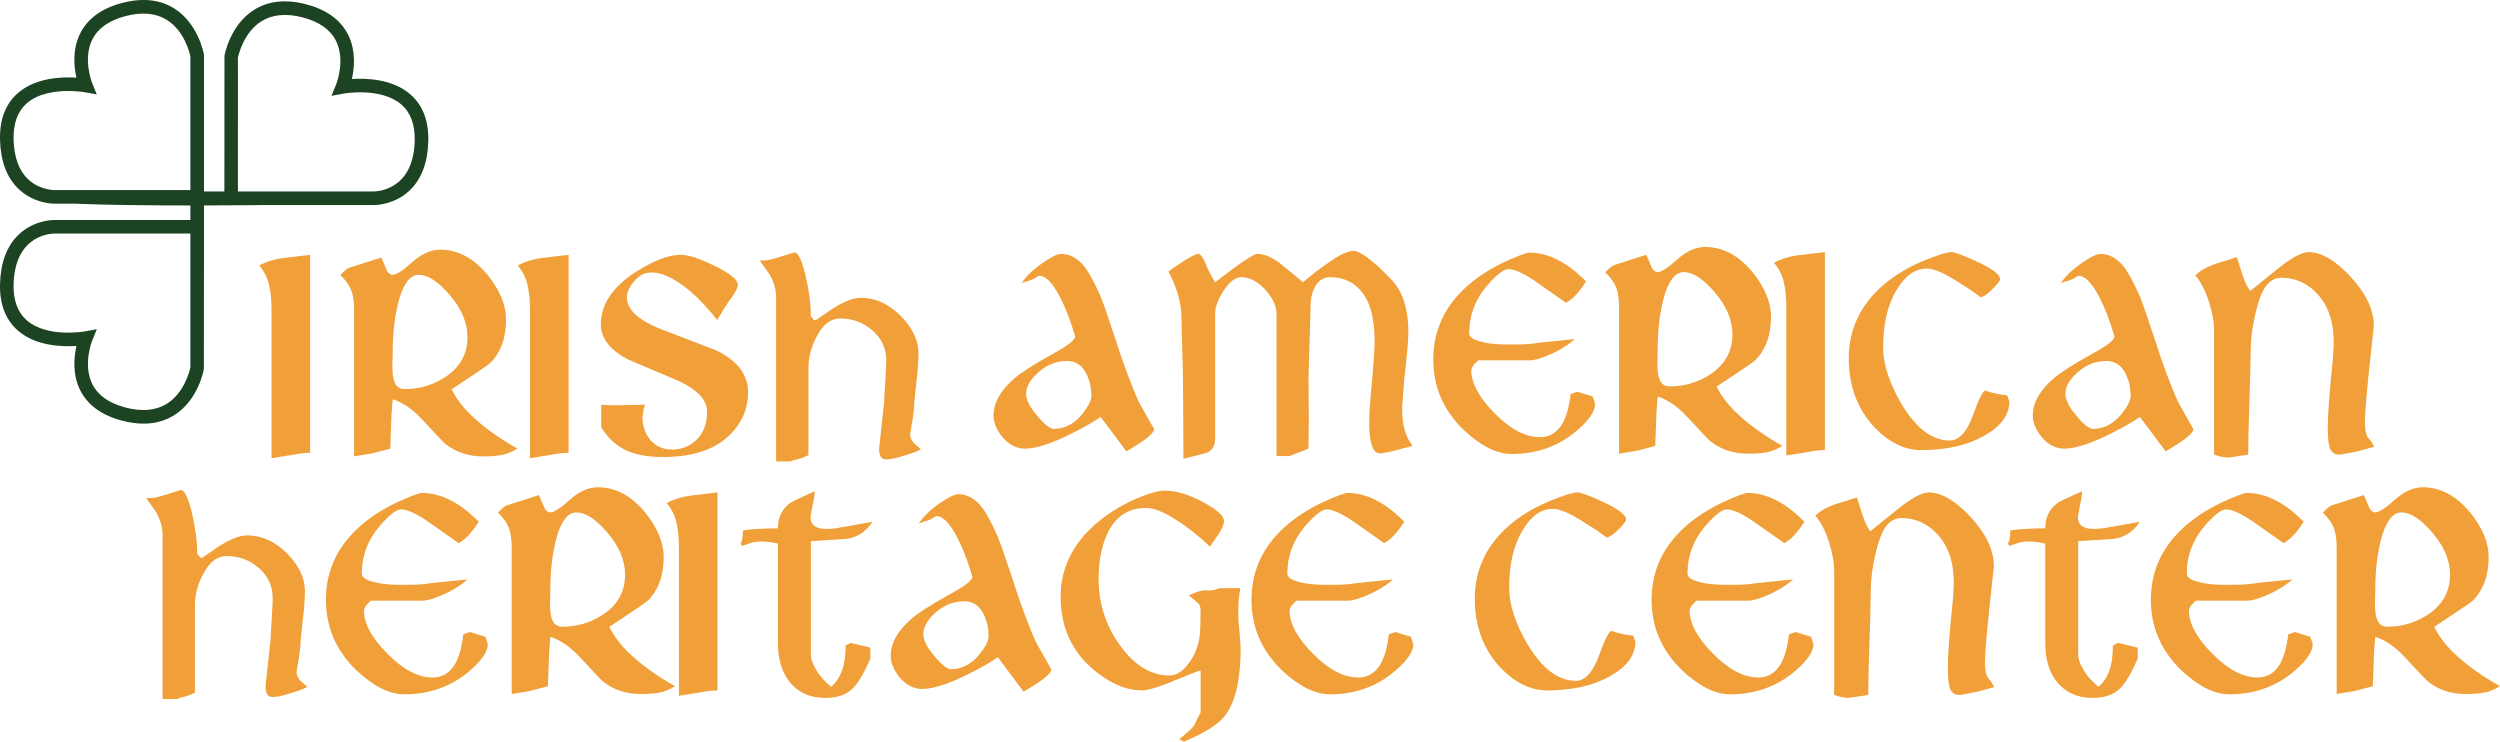 <?xml version="1.0" encoding="UTF-8"?>
<svg id="Layer_2" data-name="Layer 2" xmlns="http://www.w3.org/2000/svg" viewBox="0 0 920.67 273.1">
  <defs>
    <style>
      .cls-1 {
        fill: #f19f38;
      }

      .cls-2 {
        fill: #1c4423;
      }
    </style>
  </defs>
  <g id="Layer_1-2" data-name="Layer 1">
    <g>
      <path class="cls-1" d="M111.67,166.87c-1.18.15-2.13.29-2.86.44l-8.81,1.43v-54.53c0-3.75-.33-6.94-.99-9.58-.66-2.64-1.84-4.92-3.53-6.83,2.28-1.32,5.1-2.24,8.48-2.75l10.25-1.21v72.93c-1.1,0-1.95.04-2.53.11Z"/>
      <path class="cls-1" d="M184.93,167.53c-2.06.37-4.37.55-6.94.55-5.44,0-10.06-1.51-13.88-4.52-.59-.44-3.53-3.53-8.81-9.25-3.53-3.75-7.09-6.17-10.69-7.27l-.44,5.73-.44,12.45-6.72,1.76-6.61,1.1v-53.98c0-2.72-.33-5.07-.99-7.05-.81-2.06-2.17-3.97-4.08-5.73,1.39-1.47,2.42-2.35,3.08-2.64l12.01-3.86,2.09,4.85c.44.88,1.1,1.4,1.98,1.54,1.47,0,3.89-1.54,7.27-4.63,3.45-3.08,6.9-4.63,10.36-4.63,6.46,0,12.26,3.08,17.41,9.25,4.55,5.66,6.83,11.13,6.83,16.42,0,6.9-1.98,12.3-5.95,16.19-.44.44-5.14,3.64-14.1,9.58l1.76,3.08c1.91,2.86,4.26,5.51,7.05,7.93,4.04,3.67,9.18,7.27,15.42,10.8-1.98,1.25-3.86,2.02-5.62,2.31ZM165.76,108.81c-4.26-5.07-8.12-7.6-11.57-7.6-2.94,0-5.29,2.83-7.05,8.48-.81,2.86-1.43,5.91-1.87,9.14-.44,3.53-.66,7.38-.66,11.57l-.11,4.08c0,1.76.07,3.08.22,3.97.07.73.29,1.54.66,2.42.66,1.62,1.91,2.42,3.75,2.42,5.29,0,10.17-1.43,14.65-4.3,5.58-3.6,8.37-8.56,8.37-14.87,0-5.21-2.13-10.32-6.39-15.31Z"/>
      <path class="cls-1" d="M206.85,166.87c-1.18.15-2.13.29-2.86.44l-8.81,1.43v-54.53c0-3.75-.33-6.94-.99-9.58-.66-2.64-1.84-4.92-3.53-6.83,2.28-1.32,5.1-2.24,8.48-2.75l10.25-1.21v72.93c-1.1,0-1.95.04-2.53.11Z"/>
      <path class="cls-1" d="M268.88,160.04c-5.51,5.51-13.73,8.26-24.68,8.26-5.36,0-9.8-.77-13.33-2.31-3.97-1.83-7.12-4.74-9.47-8.7v-8.26l3.08.22h3.53l9.58-.22-.55,1.54-.44,2.97c0,3.3.99,6.17,2.97,8.59,2.06,2.28,4.7,3.42,7.93,3.42,3.53,0,6.54-1.21,9.03-3.63,2.57-2.5,3.86-5.91,3.86-10.25s-3.38-7.93-10.14-11.24l-18.73-7.93c-6.83-3.53-10.25-7.86-10.25-13,0-7.27,4.19-13.66,12.56-19.17,6.76-4.33,12.41-6.5,16.97-6.5,2.72,0,6.9,1.4,12.56,4.19,5.58,2.72,8.37,5,8.37,6.83,0,.88-.66,2.31-1.98,4.3-.81,1.03-1.87,2.57-3.19,4.63-.29.51-.59,1.03-.88,1.54-.73,1.1-1.25,1.95-1.54,2.53-3.3-4.04-5.91-6.94-7.82-8.7-6.32-5.88-11.79-8.81-16.42-8.81-2.42,0-4.52,1.07-6.28,3.19-1.84,2.06-2.75,4.04-2.75,5.95,0,4.33,3.86,8.12,11.57,11.35l21.48,8.26c7.71,3.82,11.57,8.92,11.57,15.31,0,6.02-2.2,11.24-6.61,15.64Z"/>
      <path class="cls-1" d="M333.1,167.76c-2.94.95-5.22,1.43-6.83,1.43s-2.53-1.32-2.53-3.97l1.87-17.19c0-.95.18-4.19.55-9.69v-.33c.15-2.5.22-4.22.22-5.18,0-4.48-1.69-8.19-5.07-11.13-3.38-2.94-7.35-4.41-11.9-4.41-3.08,0-5.66,1.69-7.71,5.07-2.64,4.19-3.97,8.59-3.97,13.22v32.06c-1.62.73-2.86,1.21-3.75,1.43-.74.15-1.29.26-1.65.33-.07.07-.29.18-.66.33-.07,0-.29.07-.66.22h-5.18v-60.26c0-3.08-.84-6.02-2.53-8.81l-3.53-4.96c1.54,0,2.53-.04,2.97-.11.88-.15,1.91-.4,3.08-.77l6.72-2.09c1.39,0,2.75,2.79,4.08,8.37,1.32,5.58,1.98,10.65,1.98,15.2l.22.22c.29.29.48.51.55.66.15.37.48.55.99.55l5.95-4.08c4.33-2.79,7.86-4.19,10.58-4.19,5.65,0,10.72,2.35,15.2,7.05,4.11,4.33,6.17,8.81,6.17,13.44,0,1.62-.11,3.75-.33,6.39-.15,1.62-.51,5.07-1.1,10.36l-.11.77c0,1.18-.11,2.72-.33,4.63,0,.22-.15,1.21-.44,2.97-.37,2.28-.62,3.82-.77,4.63,0,1.32.59,2.53,1.76,3.64l2.2,1.87c-.96.66-2.97,1.43-6.06,2.31Z"/>
    </g>
    <g>
      <path class="cls-1" d="M422.73,161.03c-1.84,1.47-4.48,3.2-7.93,5.18l-9.47-12.67c-2.64,1.84-6.02,3.78-10.14,5.84-7.64,3.89-13.55,5.84-17.74,5.84-3.01,0-5.73-1.36-8.15-4.08-2.28-2.79-3.42-5.47-3.42-8.04,0-4.77,2.57-9.36,7.71-13.77,2.42-2.13,7.27-5.21,14.54-9.25,5.21-2.86,7.82-4.92,7.82-6.17-1.32-4.48-2.64-8.19-3.97-11.13-3.31-7.49-6.43-11.24-9.36-11.24l-1.43.88c-.29.15-.85.4-1.65.77-.07,0-.22.04-.44.11-.44.15-.92.29-1.43.44-.51.22-.99.4-1.43.55,1.47-2.35,3.89-4.74,7.27-7.16,3.45-2.42,5.88-3.64,7.27-3.64,3.08,0,5.88,1.47,8.37,4.41,1.69,2.06,3.75,5.8,6.17,11.24.22.51.66,1.69,1.32,3.53.37.96.66,1.8.88,2.53,1.54,4.63,2.53,7.57,2.97,8.81,3.38,10.58,6.43,18.73,9.14,24.46l5.4,9.58c0,.66-.77,1.65-2.31,2.97ZM399.6,136.79c-1.54-2.57-3.78-3.86-6.72-3.86-3.75,0-7.16,1.32-10.25,3.97-3.16,2.72-4.74,5.44-4.74,8.15,0,2.2,1.36,4.88,4.08,8.04,2.64,3.23,4.7,4.85,6.17,4.85,3.97,0,7.45-1.83,10.47-5.51,2.2-2.79,3.31-4.96,3.31-6.5,0-3.45-.77-6.5-2.31-9.14Z"/>
      <path class="cls-1" d="M512.3,166.31l-3.86.66c-1.54,0-2.61-.96-3.2-2.86-.66-1.91-.99-4.48-.99-7.71,0-1.98.04-3.6.11-4.85v-.33c.15-2.35.29-4.26.44-5.73.95-10.06,1.43-16.64,1.43-19.72,0-8.08-1.47-14.03-4.41-17.85-2.86-3.89-6.9-5.84-12.12-5.84-2.06,0-3.78,1.03-5.18,3.08-1.25,2.13-1.87,4.59-1.87,7.38,0,.74-.04,2.17-.11,4.3l-.11,3.63-.11,4.08c-.07,1.76-.11,2.9-.11,3.42l-.33,11.13.11,14.54-.11,11.46c-.81.51-1.91.99-3.3,1.43l-3.75,1.43h-4.74v-52.55c0-2.72-1.4-5.65-4.19-8.81-2.86-3.01-5.77-4.52-8.7-4.52-2.2,0-4.37,1.62-6.5,4.85-2.13,3.23-3.2,6.06-3.2,8.48v45.94c0,3.08-1.29,4.96-3.86,5.62l-7.82,1.98-.11-21.59-.11-10.8-.55-20.27c0-2.28-.44-4.99-1.32-8.15-1.03-3.23-2.17-5.91-3.42-8.04.51-.59,2.28-1.83,5.29-3.75,2.72-1.76,4.59-2.72,5.62-2.87.73,0,1.54.96,2.42,2.87.44,1.17.99,2.39,1.65,3.63.51,1.18,1.25,2.5,2.2,3.97l6.83-5.18c4.85-3.53,7.78-5.29,8.81-5.29,2.28,0,4.96,1.1,8.04,3.31l8.7,7.16c.95-.88,2.35-2.02,4.19-3.42.22-.22.55-.48.99-.77,1.25-.95,2.94-2.17,5.07-3.64,3.6-2.5,6.43-3.75,8.48-3.75.88,0,2.35.7,4.41,2.09,2.72,1.91,5.84,4.74,9.36,8.48,2.13,2.2,3.75,5.03,4.85,8.48.95,3.3,1.43,6.87,1.43,10.69,0,3.23-.52,9.14-1.54,17.74l-.77,10.36c0,3.08.29,5.73.88,7.93.59,2.2,1.58,4.22,2.97,6.06l-7.93,2.09Z"/>
      <path class="cls-1" d="M579.5,159.59c-6.46,5.07-14.07,7.6-22.8,7.6-5.51,0-11.42-2.97-17.74-8.92-7.42-7.2-11.13-15.83-11.13-25.89,0-9.03,3.01-16.89,9.03-23.58,4.26-4.77,9.92-8.85,16.97-12.23,5.14-2.35,8.3-3.53,9.47-3.53,4.33,0,8.74,1.43,13.22,4.3,2.13,1.32,4.66,3.42,7.6,6.28-1.69,2.64-3.38,4.74-5.07,6.28l-2.31,1.65-11.9-8.37c-4.11-2.72-7.24-4.08-9.36-4.08-1.69,0-4.3,2.02-7.82,6.06-4.41,5.14-6.61,10.98-6.61,17.52,0,1.32,1.25,2.31,3.75,2.97,2.57.81,5.88,1.21,9.92,1.21h2.64c1.98,0,3.53-.04,4.63-.11h.11c2.13-.15,3.71-.33,4.74-.55l13.11-1.32c-1.98,1.84-4.74,3.6-8.26,5.29-3.75,1.69-6.5,2.53-8.26,2.53h-19.06l-1.43,1.43c-.59.59-.96,1.32-1.1,2.2,0,4.85,2.9,10.17,8.7,15.97,5.73,5.8,11.27,8.7,16.63,8.7,3.45,0,6.17-1.61,8.15-4.85,1.54-2.72,2.57-6.39,3.08-11.02l2.42-.88,5.73,1.76.88,2.64c0,3.08-2.64,6.72-7.93,10.91Z"/>
      <path class="cls-1" d="M650.78,166.53c-2.06.37-4.37.55-6.94.55-5.44,0-10.06-1.51-13.88-4.52-.59-.44-3.53-3.53-8.81-9.25-3.53-3.75-7.09-6.17-10.69-7.27l-.44,5.73-.44,12.45-6.72,1.76-6.61,1.1v-53.98c0-2.72-.33-5.07-.99-7.05-.81-2.06-2.17-3.97-4.08-5.73,1.39-1.47,2.42-2.35,3.08-2.64l12.01-3.86,2.09,4.85c.44.88,1.1,1.4,1.98,1.54,1.47,0,3.89-1.54,7.27-4.63,3.45-3.08,6.9-4.63,10.36-4.63,6.46,0,12.26,3.08,17.41,9.25,4.55,5.66,6.83,11.13,6.83,16.42,0,6.9-1.98,12.3-5.95,16.19-.44.44-5.14,3.64-14.1,9.58l1.76,3.08c1.91,2.86,4.26,5.51,7.05,7.93,4.04,3.67,9.18,7.27,15.42,10.8-1.98,1.25-3.86,2.02-5.62,2.31ZM631.61,107.81c-4.26-5.07-8.12-7.6-11.57-7.6-2.94,0-5.29,2.83-7.05,8.48-.81,2.86-1.43,5.91-1.87,9.14-.44,3.53-.66,7.38-.66,11.57l-.11,4.08c0,1.76.07,3.08.22,3.97.07.73.29,1.54.66,2.42.66,1.62,1.91,2.42,3.75,2.42,5.29,0,10.17-1.43,14.65-4.3,5.58-3.6,8.37-8.56,8.37-14.87,0-5.21-2.13-10.32-6.39-15.31Z"/>
      <path class="cls-1" d="M669.51,165.87c-1.18.15-2.13.29-2.86.44l-8.81,1.43v-54.53c0-3.75-.33-6.94-.99-9.58-.66-2.64-1.84-4.92-3.53-6.83,2.28-1.32,5.1-2.24,8.48-2.75l10.25-1.21v72.93c-1.1,0-1.95.04-2.53.11Z"/>
      <path class="cls-1" d="M730.76,160.47c-6.24,3.53-13.99,5.29-23.25,5.29-6.1,0-11.83-2.79-17.19-8.37-6.32-6.76-9.47-15.24-9.47-25.45,0-9.18,3.2-17.19,9.58-24.02,4.63-4.85,10.61-8.81,17.96-11.9,5.29-2.13,8.67-3.19,10.14-3.19,1.32,0,4.52,1.17,9.58,3.53,5.66,2.64,8.48,4.81,8.48,6.5,0,.51-.96,1.73-2.86,3.63s-3.27,2.83-4.3,2.97l-3.64-2.64c-.88-.59-2.28-1.47-4.19-2.64-5.36-3.53-9.37-5.29-12.01-5.29-4.33,0-8.08,2.68-11.24,8.04-3.23,5.44-4.85,12.45-4.85,21.04,0,6.17,2.28,13.15,6.83,20.93,5.36,8.89,11.27,13.33,17.74,13.33,3.38,0,6.21-3.08,8.48-9.25,2.2-6.1,3.75-9.14,4.63-9.14l.99.33c1.98.66,4.33,1.14,7.05,1.43l.33,1.1.44.99c0,5.07-3.08,9.33-9.25,12.78Z"/>
      <path class="cls-1" d="M805.46,161.03c-1.84,1.47-4.48,3.2-7.93,5.18l-9.47-12.67c-2.64,1.84-6.02,3.78-10.14,5.84-7.64,3.89-13.55,5.84-17.74,5.84-3.01,0-5.73-1.36-8.15-4.08-2.28-2.79-3.42-5.47-3.42-8.04,0-4.77,2.57-9.36,7.71-13.77,2.42-2.13,7.27-5.21,14.54-9.25,5.21-2.86,7.82-4.92,7.82-6.17-1.32-4.48-2.64-8.19-3.97-11.13-3.3-7.49-6.43-11.24-9.36-11.24l-1.43.88c-.29.15-.85.4-1.65.77-.07,0-.22.04-.44.11-.44.15-.92.29-1.43.44-.51.22-.99.4-1.43.55,1.47-2.35,3.89-4.74,7.27-7.16,3.45-2.42,5.88-3.64,7.27-3.64,3.08,0,5.88,1.47,8.37,4.41,1.69,2.06,3.75,5.8,6.17,11.24.22.51.66,1.69,1.32,3.53.37.96.66,1.8.88,2.53,1.54,4.63,2.53,7.57,2.97,8.81,3.38,10.58,6.43,18.73,9.14,24.46l5.4,9.58c0,.66-.77,1.65-2.31,2.97ZM782.32,136.79c-1.54-2.57-3.78-3.86-6.72-3.86-3.75,0-7.16,1.32-10.25,3.97-3.16,2.72-4.74,5.44-4.74,8.15,0,2.2,1.36,4.88,4.08,8.04,2.64,3.23,4.7,4.85,6.17,4.85,3.97,0,7.45-1.83,10.47-5.51,2.2-2.79,3.31-4.96,3.31-6.5,0-3.45-.77-6.5-2.31-9.14Z"/>
      <path class="cls-1" d="M868.25,166.2c-.59.15-1.69.37-3.31.66l-.66.11c-1.18.29-2.2.44-3.08.44-1.32,0-2.35-.7-3.08-2.09-.59-1.54-.88-4.11-.88-7.71,0-4.85.66-13.66,1.98-26.44l.22-4.85c0-6.98-1.58-12.49-4.74-16.53-3.89-4.99-8.74-7.49-14.54-7.49-3.53,0-6.17,2.5-7.93,7.49-.88,2.5-1.69,5.66-2.42,9.47-.66,3.53-.99,7.46-.99,11.79,0,3.08-.15,8.78-.44,17.08-.29,8.3-.44,14.73-.44,19.28l-4.19.66-3.08.44c-1.54,0-3.31-.37-5.29-1.1v-45.94c0-2.64-.55-5.84-1.65-9.58-1.47-4.7-3.23-8.19-5.29-10.47,1.76-1.76,4.3-3.2,7.6-4.3l7.71-2.42c.59,1.91,1.03,3.27,1.32,4.08.29,1.18.81,2.68,1.54,4.52.29.96.99,2.24,2.09,3.86l10.36-8.37c4.99-3.97,8.7-5.95,11.13-5.95,4.7,0,9.88,3.05,15.53,9.14,5.66,6.17,8.48,12.19,8.48,18.07l-1.65,15.31c-1.1,10.58-1.65,17.3-1.65,20.16s.44,4.74,1.32,5.84c.81.81,1.5,1.87,2.09,3.19l-6.06,1.65Z"/>
    </g>
    <g>
      <path class="cls-1" d="M107.14,255.26c-2.94.95-5.22,1.43-6.83,1.43s-2.53-1.32-2.53-3.97l1.87-17.19c0-.95.18-4.19.55-9.69v-.33c.15-2.5.22-4.22.22-5.18,0-4.48-1.69-8.19-5.07-11.13-3.38-2.94-7.35-4.41-11.9-4.41-3.08,0-5.66,1.69-7.71,5.07-2.64,4.19-3.97,8.59-3.97,13.22v32.06c-1.62.73-2.86,1.21-3.75,1.43-.74.15-1.29.26-1.65.33-.07.07-.29.18-.66.33-.07,0-.29.07-.66.22h-5.18v-60.26c0-3.08-.84-6.02-2.53-8.81l-3.53-4.96c1.54,0,2.53-.04,2.97-.11.88-.15,1.91-.4,3.08-.77l6.72-2.09c1.39,0,2.75,2.79,4.08,8.37,1.32,5.58,1.98,10.65,1.98,15.2l.22.22c.29.29.48.51.55.66.15.37.48.55.99.55l5.95-4.08c4.33-2.79,7.86-4.19,10.58-4.19,5.65,0,10.72,2.35,15.2,7.05,4.11,4.33,6.17,8.81,6.17,13.44,0,1.62-.11,3.75-.33,6.39-.15,1.62-.51,5.07-1.1,10.36l-.11.77c0,1.18-.11,2.72-.33,4.63,0,.22-.15,1.21-.44,2.97-.37,2.28-.62,3.82-.77,4.63,0,1.32.59,2.53,1.76,3.64l2.2,1.87c-.96.66-2.97,1.43-6.06,2.31Z"/>
      <path class="cls-1" d="M171.7,248.09c-6.46,5.07-14.07,7.6-22.8,7.6-5.51,0-11.42-2.97-17.74-8.92-7.42-7.2-11.13-15.83-11.13-25.89,0-9.03,3.01-16.89,9.03-23.58,4.26-4.77,9.92-8.85,16.97-12.23,5.14-2.35,8.3-3.53,9.47-3.53,4.33,0,8.74,1.43,13.22,4.3,2.13,1.32,4.66,3.42,7.6,6.28-1.69,2.64-3.38,4.74-5.07,6.28l-2.31,1.65-11.9-8.37c-4.11-2.72-7.23-4.08-9.36-4.08-1.69,0-4.3,2.02-7.82,6.06-4.41,5.14-6.61,10.98-6.61,17.52,0,1.32,1.25,2.31,3.75,2.97,2.57.81,5.88,1.21,9.92,1.21h2.64c1.98,0,3.53-.04,4.63-.11h.11c2.13-.15,3.71-.33,4.74-.55l13.11-1.32c-1.98,1.84-4.74,3.6-8.26,5.29-3.75,1.69-6.5,2.53-8.26,2.53h-19.06l-1.43,1.43c-.59.59-.96,1.32-1.1,2.2,0,4.85,2.9,10.17,8.7,15.97,5.73,5.8,11.27,8.7,16.64,8.7,3.45,0,6.17-1.61,8.15-4.85,1.54-2.72,2.57-6.39,3.08-11.02l2.42-.88,5.73,1.76.88,2.64c0,3.08-2.64,6.72-7.93,10.91Z"/>
      <path class="cls-1" d="M242.98,255.03c-2.06.37-4.37.55-6.94.55-5.44,0-10.06-1.51-13.88-4.52-.59-.44-3.53-3.53-8.81-9.25-3.53-3.75-7.09-6.17-10.69-7.27l-.44,5.73-.44,12.45-6.72,1.76-6.61,1.1v-53.98c0-2.72-.33-5.07-.99-7.05-.81-2.06-2.17-3.97-4.08-5.73,1.39-1.47,2.42-2.35,3.08-2.64l12.01-3.86,2.09,4.85c.44.88,1.1,1.4,1.98,1.54,1.47,0,3.89-1.54,7.27-4.63,3.45-3.08,6.9-4.63,10.36-4.63,6.46,0,12.26,3.08,17.41,9.25,4.55,5.66,6.83,11.13,6.83,16.42,0,6.9-1.98,12.3-5.95,16.19-.44.44-5.14,3.64-14.1,9.58l1.76,3.08c1.91,2.86,4.26,5.51,7.05,7.93,4.04,3.67,9.18,7.27,15.42,10.8-1.98,1.25-3.86,2.02-5.62,2.31ZM223.81,196.31c-4.26-5.07-8.12-7.6-11.57-7.6-2.94,0-5.29,2.83-7.05,8.48-.81,2.86-1.43,5.91-1.87,9.14-.44,3.53-.66,7.38-.66,11.57l-.11,4.08c0,1.76.07,3.08.22,3.97.07.73.29,1.54.66,2.42.66,1.62,1.91,2.42,3.75,2.42,5.29,0,10.17-1.43,14.65-4.3,5.58-3.6,8.37-8.56,8.37-14.87,0-5.21-2.13-10.32-6.39-15.31Z"/>
      <path class="cls-1" d="M261.7,254.37c-1.18.15-2.13.29-2.86.44l-8.81,1.43v-54.53c0-3.75-.33-6.94-.99-9.58-.66-2.64-1.84-4.92-3.53-6.83,2.28-1.32,5.1-2.24,8.48-2.75l10.25-1.21v72.93c-1.1,0-1.95.04-2.53.11Z"/>
      <path class="cls-1" d="M310.95,198.52l-12.34.77v41.64c0,1.84.81,4,2.42,6.5,1.17,1.84,2.86,3.67,5.07,5.51,1.76-1.54,3.08-3.53,3.97-5.95s1.32-5.51,1.32-9.25l1.87-.99,7.27,1.76v3.97c-2.42,5.66-4.67,9.4-6.72,11.24-2.28,2.2-5.58,3.31-9.92,3.31-5.66,0-10.1-2.06-13.33-6.17-2.72-3.6-4.08-8.26-4.08-13.99v-36.69l-2.86-.55-2.75-.22c-1.76,0-3.12.15-4.08.44l-3.53,1.21-.55-.88.22-.33c.44-.88.66-2.39.66-4.52,2.06-.29,3.97-.48,5.73-.55,2.79-.15,5.18-.22,7.16-.22,0-3.97,1.47-7.05,4.41-9.25.51-.44,3.56-1.91,9.14-4.41,0,1.32-.26,3.05-.77,5.18l-.77,4.3c0,2.94,1.91,4.41,5.73,4.41,1.47,0,2.86-.11,4.19-.33.81-.15,1.36-.26,1.65-.33.73-.07,1.25-.15,1.54-.22l9.69-1.76c-2.42,3.82-5.88,5.95-10.36,6.39Z"/>
      <path class="cls-1" d="M384.87,249.53c-1.84,1.47-4.48,3.2-7.93,5.18l-9.47-12.67c-2.64,1.84-6.02,3.78-10.14,5.84-7.64,3.89-13.55,5.84-17.74,5.84-3.01,0-5.73-1.36-8.15-4.08-2.28-2.79-3.42-5.47-3.42-8.04,0-4.77,2.57-9.36,7.71-13.77,2.42-2.13,7.27-5.21,14.54-9.25,5.21-2.86,7.82-4.92,7.82-6.17-1.32-4.48-2.64-8.19-3.97-11.13-3.31-7.49-6.43-11.24-9.36-11.24l-1.43.88c-.29.15-.85.4-1.65.77-.07,0-.22.04-.44.11-.44.15-.92.29-1.43.44-.51.22-.99.4-1.43.55,1.47-2.35,3.89-4.74,7.27-7.16,3.45-2.42,5.88-3.64,7.27-3.64,3.08,0,5.88,1.47,8.37,4.41,1.69,2.06,3.75,5.8,6.17,11.24.22.51.66,1.69,1.32,3.53.37.96.66,1.8.88,2.53,1.54,4.63,2.53,7.57,2.97,8.81,3.38,10.58,6.43,18.73,9.14,24.46l5.4,9.58c0,.66-.77,1.65-2.31,2.97ZM361.74,225.29c-1.54-2.57-3.78-3.86-6.72-3.86-3.75,0-7.16,1.32-10.25,3.97-3.16,2.72-4.74,5.44-4.74,8.15,0,2.2,1.36,4.88,4.08,8.04,2.64,3.23,4.7,4.85,6.17,4.85,3.97,0,7.45-1.83,10.47-5.51,2.2-2.79,3.31-4.96,3.31-6.5,0-3.45-.77-6.5-2.31-9.14Z"/>
      <path class="cls-1" d="M451.41,263.19c-2.42,3.38-7.56,6.68-15.42,9.92l-1.76-.88c3.16-2.5,4.99-4.19,5.51-5.07l2.42-4.85v-15.42c-1.03.29-2.35.77-3.96,1.43-.52.22-1.4.59-2.64,1.1-2.35.88-4,1.54-4.96,1.98-4.85,1.91-8.15,2.86-9.92,2.86-6.02,0-12.08-2.61-18.18-7.82-7.93-6.76-11.9-15.68-11.9-26.77,0-8.44,2.94-16.01,8.81-22.69,4.48-4.99,10.25-9.18,17.3-12.56,5.51-2.5,9.58-3.75,12.23-3.75,4.11,0,8.78,1.4,13.99,4.19,5.21,2.79,7.82,5.11,7.82,6.94,0,1.4-.81,3.23-2.42,5.51l-2.75,3.97c-4.55-4.26-8.81-7.6-12.78-10.03-4.33-2.79-7.93-4.19-10.8-4.19-6.02,0-10.54,2.72-13.55,8.15-2.57,4.78-3.86,10.8-3.86,18.07,0,9.03,2.64,17.19,7.93,24.46,5.29,7.34,11.35,11.02,18.18,11.02,2.72,0,5.29-1.8,7.71-5.4,2.42-3.53,3.63-7.82,3.63-12.89l.11-5.4c0-1.25-.22-2.13-.66-2.64-.37-.44-1.62-1.5-3.75-3.2l3.64-1.43,2.09-.44,1.65.11,1.54-.11,2.53-.77h7.6c-.29,1.54-.48,2.79-.55,3.75-.15,1.62-.22,3.01-.22,4.19v2.64c0,.96.14,2.72.44,5.29l.44,6.06c0,11.46-1.84,19.68-5.51,24.68Z"/>
      <path class="cls-1" d="M512.55,248.09c-6.46,5.07-14.07,7.6-22.8,7.6-5.51,0-11.42-2.97-17.74-8.92-7.42-7.2-11.13-15.83-11.13-25.89,0-9.03,3.01-16.89,9.03-23.58,4.26-4.77,9.92-8.85,16.97-12.23,5.14-2.35,8.3-3.53,9.47-3.53,4.33,0,8.74,1.43,13.22,4.3,2.13,1.32,4.66,3.42,7.6,6.28-1.69,2.64-3.38,4.74-5.07,6.28l-2.31,1.65-11.9-8.37c-4.11-2.72-7.23-4.08-9.36-4.08-1.69,0-4.3,2.02-7.82,6.06-4.41,5.14-6.61,10.98-6.61,17.52,0,1.32,1.25,2.31,3.75,2.97,2.57.81,5.88,1.21,9.92,1.21h2.64c1.98,0,3.53-.04,4.63-.11h.11c2.13-.15,3.71-.33,4.74-.55l13.11-1.32c-1.98,1.84-4.74,3.6-8.26,5.29-3.75,1.69-6.5,2.53-8.26,2.53h-19.06l-1.43,1.43c-.59.59-.96,1.32-1.1,2.2,0,4.85,2.9,10.17,8.7,15.97,5.73,5.8,11.27,8.7,16.63,8.7,3.45,0,6.17-1.61,8.15-4.85,1.54-2.72,2.57-6.39,3.08-11.02l2.42-.88,5.73,1.76.88,2.64c0,3.08-2.64,6.72-7.93,10.91Z"/>
    </g>
    <g>
      <path class="cls-1" d="M593.03,248.97c-6.24,3.53-13.99,5.29-23.25,5.29-6.1,0-11.83-2.79-17.19-8.37-6.32-6.76-9.47-15.24-9.47-25.45,0-9.18,3.2-17.19,9.58-24.02,4.63-4.85,10.61-8.81,17.96-11.9,5.29-2.13,8.67-3.19,10.14-3.19,1.32,0,4.52,1.17,9.58,3.53,5.66,2.64,8.48,4.81,8.48,6.5,0,.51-.96,1.73-2.86,3.63-1.84,1.84-3.27,2.83-4.3,2.97l-3.63-2.64c-.88-.59-2.28-1.47-4.19-2.64-5.36-3.53-9.36-5.29-12.01-5.29-4.33,0-8.08,2.68-11.24,8.04-3.23,5.44-4.85,12.45-4.85,21.04,0,6.17,2.28,13.15,6.83,20.93,5.36,8.89,11.27,13.33,17.74,13.33,3.38,0,6.21-3.08,8.48-9.25,2.2-6.1,3.75-9.14,4.63-9.14l.99.33c1.98.66,4.33,1.14,7.05,1.43l.33,1.1.44.99c0,5.07-3.08,9.33-9.25,12.78Z"/>
      <path class="cls-1" d="M659.9,248.09c-6.46,5.07-14.06,7.6-22.8,7.6-5.51,0-11.42-2.97-17.74-8.92-7.42-7.2-11.13-15.83-11.13-25.89,0-9.03,3.01-16.89,9.03-23.58,4.26-4.77,9.92-8.85,16.97-12.23,5.14-2.35,8.3-3.53,9.47-3.53,4.33,0,8.74,1.43,13.22,4.3,2.13,1.32,4.66,3.42,7.6,6.28-1.69,2.64-3.38,4.74-5.07,6.28l-2.31,1.65-11.9-8.37c-4.11-2.72-7.23-4.08-9.36-4.08-1.69,0-4.3,2.02-7.82,6.06-4.41,5.14-6.61,10.98-6.61,17.52,0,1.32,1.25,2.31,3.75,2.97,2.57.81,5.88,1.21,9.92,1.21h2.64c1.98,0,3.53-.04,4.63-.11h.11c2.13-.15,3.71-.33,4.74-.55l13.11-1.32c-1.98,1.84-4.74,3.6-8.26,5.29-3.75,1.69-6.5,2.53-8.26,2.53h-19.06l-1.43,1.43c-.59.59-.96,1.32-1.1,2.2,0,4.85,2.9,10.17,8.7,15.97,5.73,5.8,11.27,8.7,16.64,8.7,3.45,0,6.17-1.61,8.15-4.85,1.54-2.72,2.57-6.39,3.08-11.02l2.42-.88,5.73,1.76.88,2.64c0,3.08-2.64,6.72-7.93,10.91Z"/>
      <path class="cls-1" d="M728.32,254.7c-.59.15-1.69.37-3.3.66l-.66.11c-1.18.29-2.2.44-3.08.44-1.32,0-2.35-.7-3.08-2.09-.59-1.54-.88-4.11-.88-7.71,0-4.85.66-13.66,1.98-26.44l.22-4.85c0-6.98-1.58-12.49-4.74-16.53-3.89-4.99-8.74-7.49-14.54-7.49-3.53,0-6.17,2.5-7.93,7.49-.88,2.5-1.69,5.66-2.42,9.47-.66,3.53-.99,7.46-.99,11.79,0,3.08-.15,8.78-.44,17.08-.29,8.3-.44,14.73-.44,19.28l-4.19.66-3.08.44c-1.54,0-3.31-.37-5.29-1.1v-45.94c0-2.64-.55-5.84-1.65-9.58-1.47-4.7-3.23-8.19-5.29-10.47,1.76-1.76,4.3-3.2,7.6-4.3l7.71-2.42c.59,1.91,1.03,3.27,1.32,4.08.29,1.18.81,2.68,1.54,4.52.29.96.99,2.24,2.09,3.86l10.36-8.37c4.99-3.97,8.7-5.95,11.13-5.95,4.7,0,9.88,3.05,15.53,9.14,5.66,6.17,8.48,12.19,8.48,18.07l-1.65,15.31c-1.1,10.58-1.65,17.3-1.65,20.16s.44,4.74,1.32,5.84c.81.81,1.5,1.87,2.09,3.19l-6.06,1.65Z"/>
      <path class="cls-1" d="M777.67,198.52l-12.34.77v41.64c0,1.84.81,4,2.42,6.5,1.17,1.84,2.86,3.67,5.07,5.51,1.76-1.54,3.09-3.53,3.97-5.95s1.32-5.51,1.32-9.25l1.87-.99,7.27,1.76v3.97c-2.42,5.66-4.67,9.4-6.72,11.24-2.28,2.2-5.58,3.31-9.92,3.31-5.66,0-10.1-2.06-13.33-6.17-2.72-3.6-4.08-8.26-4.08-13.99v-36.69l-2.86-.55-2.75-.22c-1.76,0-3.12.15-4.08.44l-3.53,1.21-.55-.88.22-.33c.44-.88.66-2.39.66-4.52,2.06-.29,3.97-.48,5.73-.55,2.79-.15,5.18-.22,7.16-.22,0-3.97,1.47-7.05,4.41-9.25.51-.44,3.56-1.91,9.14-4.41,0,1.32-.26,3.05-.77,5.18l-.77,4.3c0,2.94,1.91,4.41,5.73,4.41,1.47,0,2.86-.11,4.19-.33.81-.15,1.36-.26,1.65-.33.73-.07,1.25-.15,1.54-.22l9.69-1.76c-2.42,3.82-5.88,5.95-10.36,6.39Z"/>
      <path class="cls-1" d="M843.77,248.09c-6.46,5.07-14.07,7.6-22.8,7.6-5.51,0-11.42-2.97-17.74-8.92-7.42-7.2-11.13-15.83-11.13-25.89,0-9.03,3.01-16.89,9.03-23.58,4.26-4.77,9.92-8.85,16.97-12.23,5.14-2.35,8.3-3.53,9.47-3.53,4.33,0,8.74,1.43,13.22,4.3,2.13,1.32,4.66,3.42,7.6,6.28-1.69,2.64-3.38,4.74-5.07,6.28l-2.31,1.65-11.9-8.37c-4.11-2.72-7.24-4.08-9.36-4.08-1.69,0-4.3,2.02-7.82,6.06-4.41,5.14-6.61,10.98-6.61,17.52,0,1.32,1.25,2.31,3.75,2.97,2.57.81,5.88,1.21,9.92,1.21h2.64c1.98,0,3.53-.04,4.63-.11h.11c2.13-.15,3.71-.33,4.74-.55l13.11-1.32c-1.98,1.84-4.74,3.6-8.26,5.29-3.75,1.69-6.5,2.53-8.26,2.53h-19.06l-1.43,1.43c-.59.59-.96,1.32-1.1,2.2,0,4.85,2.9,10.17,8.7,15.97,5.73,5.8,11.27,8.7,16.63,8.7,3.45,0,6.17-1.61,8.15-4.85,1.54-2.72,2.57-6.39,3.08-11.02l2.42-.88,5.73,1.76.88,2.64c0,3.08-2.64,6.72-7.93,10.91Z"/>
      <path class="cls-1" d="M915.05,255.03c-2.06.37-4.37.55-6.94.55-5.44,0-10.06-1.51-13.88-4.52-.59-.44-3.53-3.53-8.81-9.25-3.52-3.75-7.09-6.17-10.69-7.27l-.44,5.73-.44,12.45-6.72,1.76-6.61,1.1v-53.98c0-2.72-.33-5.07-.99-7.05-.81-2.06-2.17-3.97-4.08-5.73,1.39-1.47,2.42-2.35,3.08-2.64l12.01-3.86,2.09,4.85c.44.88,1.1,1.4,1.98,1.54,1.47,0,3.89-1.54,7.27-4.63,3.45-3.08,6.9-4.63,10.36-4.63,6.46,0,12.26,3.08,17.41,9.25,4.55,5.66,6.83,11.13,6.83,16.42,0,6.9-1.98,12.3-5.95,16.19-.44.44-5.14,3.64-14.1,9.58l1.76,3.08c1.91,2.86,4.26,5.51,7.05,7.93,4.04,3.67,9.18,7.27,15.42,10.8-1.98,1.25-3.86,2.02-5.62,2.31ZM895.88,196.31c-4.26-5.07-8.12-7.6-11.57-7.6-2.94,0-5.29,2.83-7.05,8.48-.81,2.86-1.43,5.91-1.87,9.14-.44,3.53-.66,7.38-.66,11.57l-.11,4.08c0,1.76.07,3.08.22,3.97.07.73.29,1.54.66,2.42.66,1.62,1.91,2.42,3.75,2.42,5.29,0,10.17-1.43,14.65-4.3,5.58-3.6,8.37-8.56,8.37-14.87,0-5.21-2.13-10.32-6.39-15.31Z"/>
    </g>
    <path class="cls-2" d="M151.03,34.67c-6.54-5.61-16.11-5.92-21.44-5.57.9-3.97,1.56-10.39-1.38-16.29-2.75-5.49-7.95-9.27-15.46-11.23-7.56-1.97-14.07-1.25-19.35,2.15-8.7,5.6-10.67,16.39-10.74,16.84l-.03,49.93h-7.5V20.5l-.04-.43c-.08-.46-2.04-11.24-10.74-16.84C59.06-.17,52.55-.89,44.99,1.08c-7.51,1.96-12.71,5.74-15.46,11.23-2.95,5.89-2.29,12.31-1.38,16.29-5.32-.35-14.89-.04-21.44,5.57C2.05,38.16-.2,44.01.01,51.57c.22,7.89,2.55,13.98,6.93,18.11,5.41,5.11,12.06,5.33,13.13,5.33.08,0,.13,0,.14,0h7.42c11.6.52,28.34.65,42.48.65v5.35H20.29c-.31-.02-7.55-.16-13.35,5.32C2.57,90.46.24,96.55.01,104.43c-.21,7.56,2.04,13.42,6.7,17.41,6.54,5.61,16.11,5.91,21.44,5.57-.9,3.97-1.56,10.39,1.38,16.29,2.75,5.49,7.95,9.27,15.46,11.23,2.77.72,5.4,1.08,7.88,1.08,4.29,0,8.13-1.08,11.47-3.23,8.7-5.6,10.67-16.39,10.74-16.84l.03-37.48h.01v-22.8c12.49-.03,21.89-.14,21.89-.14h0s40.44,0,40.44,0c.02,0,.08,0,.16,0,1.15,0,7.79-.23,13.19-5.33,4.37-4.13,6.7-10.22,6.93-18.11.21-7.56-2.04-13.42-6.7-17.41ZM70.12,135.26c-.28,1.32-2.22,9.3-8.52,13.33-4.05,2.59-9.22,3.1-15.35,1.5-6.04-1.58-10.16-4.47-12.23-8.6-3.6-7.15-.12-15.95-.08-16.04l1.72-4.22-4.49.82c-.14.03-13.74,2.41-21.22-4.01-3.45-2.96-5.11-7.49-4.94-13.46.53-18.64,14.54-18.57,15.2-18.57h49.9v49.25ZM5.01,51.43c-.17-5.97,1.49-10.5,4.94-13.46,4.28-3.67,10.56-4.46,15.18-4.46,3.45,0,5.98.44,6.03.45l4.47.82-1.7-4.22c-.04-.09-3.51-8.89.08-16.04,2.08-4.13,6.19-7.02,12.23-8.6,6.14-1.6,11.3-1.1,15.35,1.5,6.31,4.04,8.24,12.02,8.52,13.33v49.25H20.14c-.05,0-5.53.05-9.77-3.96-3.37-3.18-5.18-8.1-5.36-14.61ZM137.52,70.5h-49.9V21.25c.28-1.32,2.22-9.3,8.52-13.33,4.05-2.59,9.22-3.1,15.35-1.5,6.04,1.58,10.16,4.47,12.23,8.6,3.6,7.15.12,15.95.08,16.04l-1.73,4.23,4.5-.83c.14-.03,13.69-2.43,21.2,4,3.45,2.96,5.12,7.49,4.95,13.47-.53,18.64-14.57,18.56-15.2,18.57Z"/>
  </g>
</svg>
